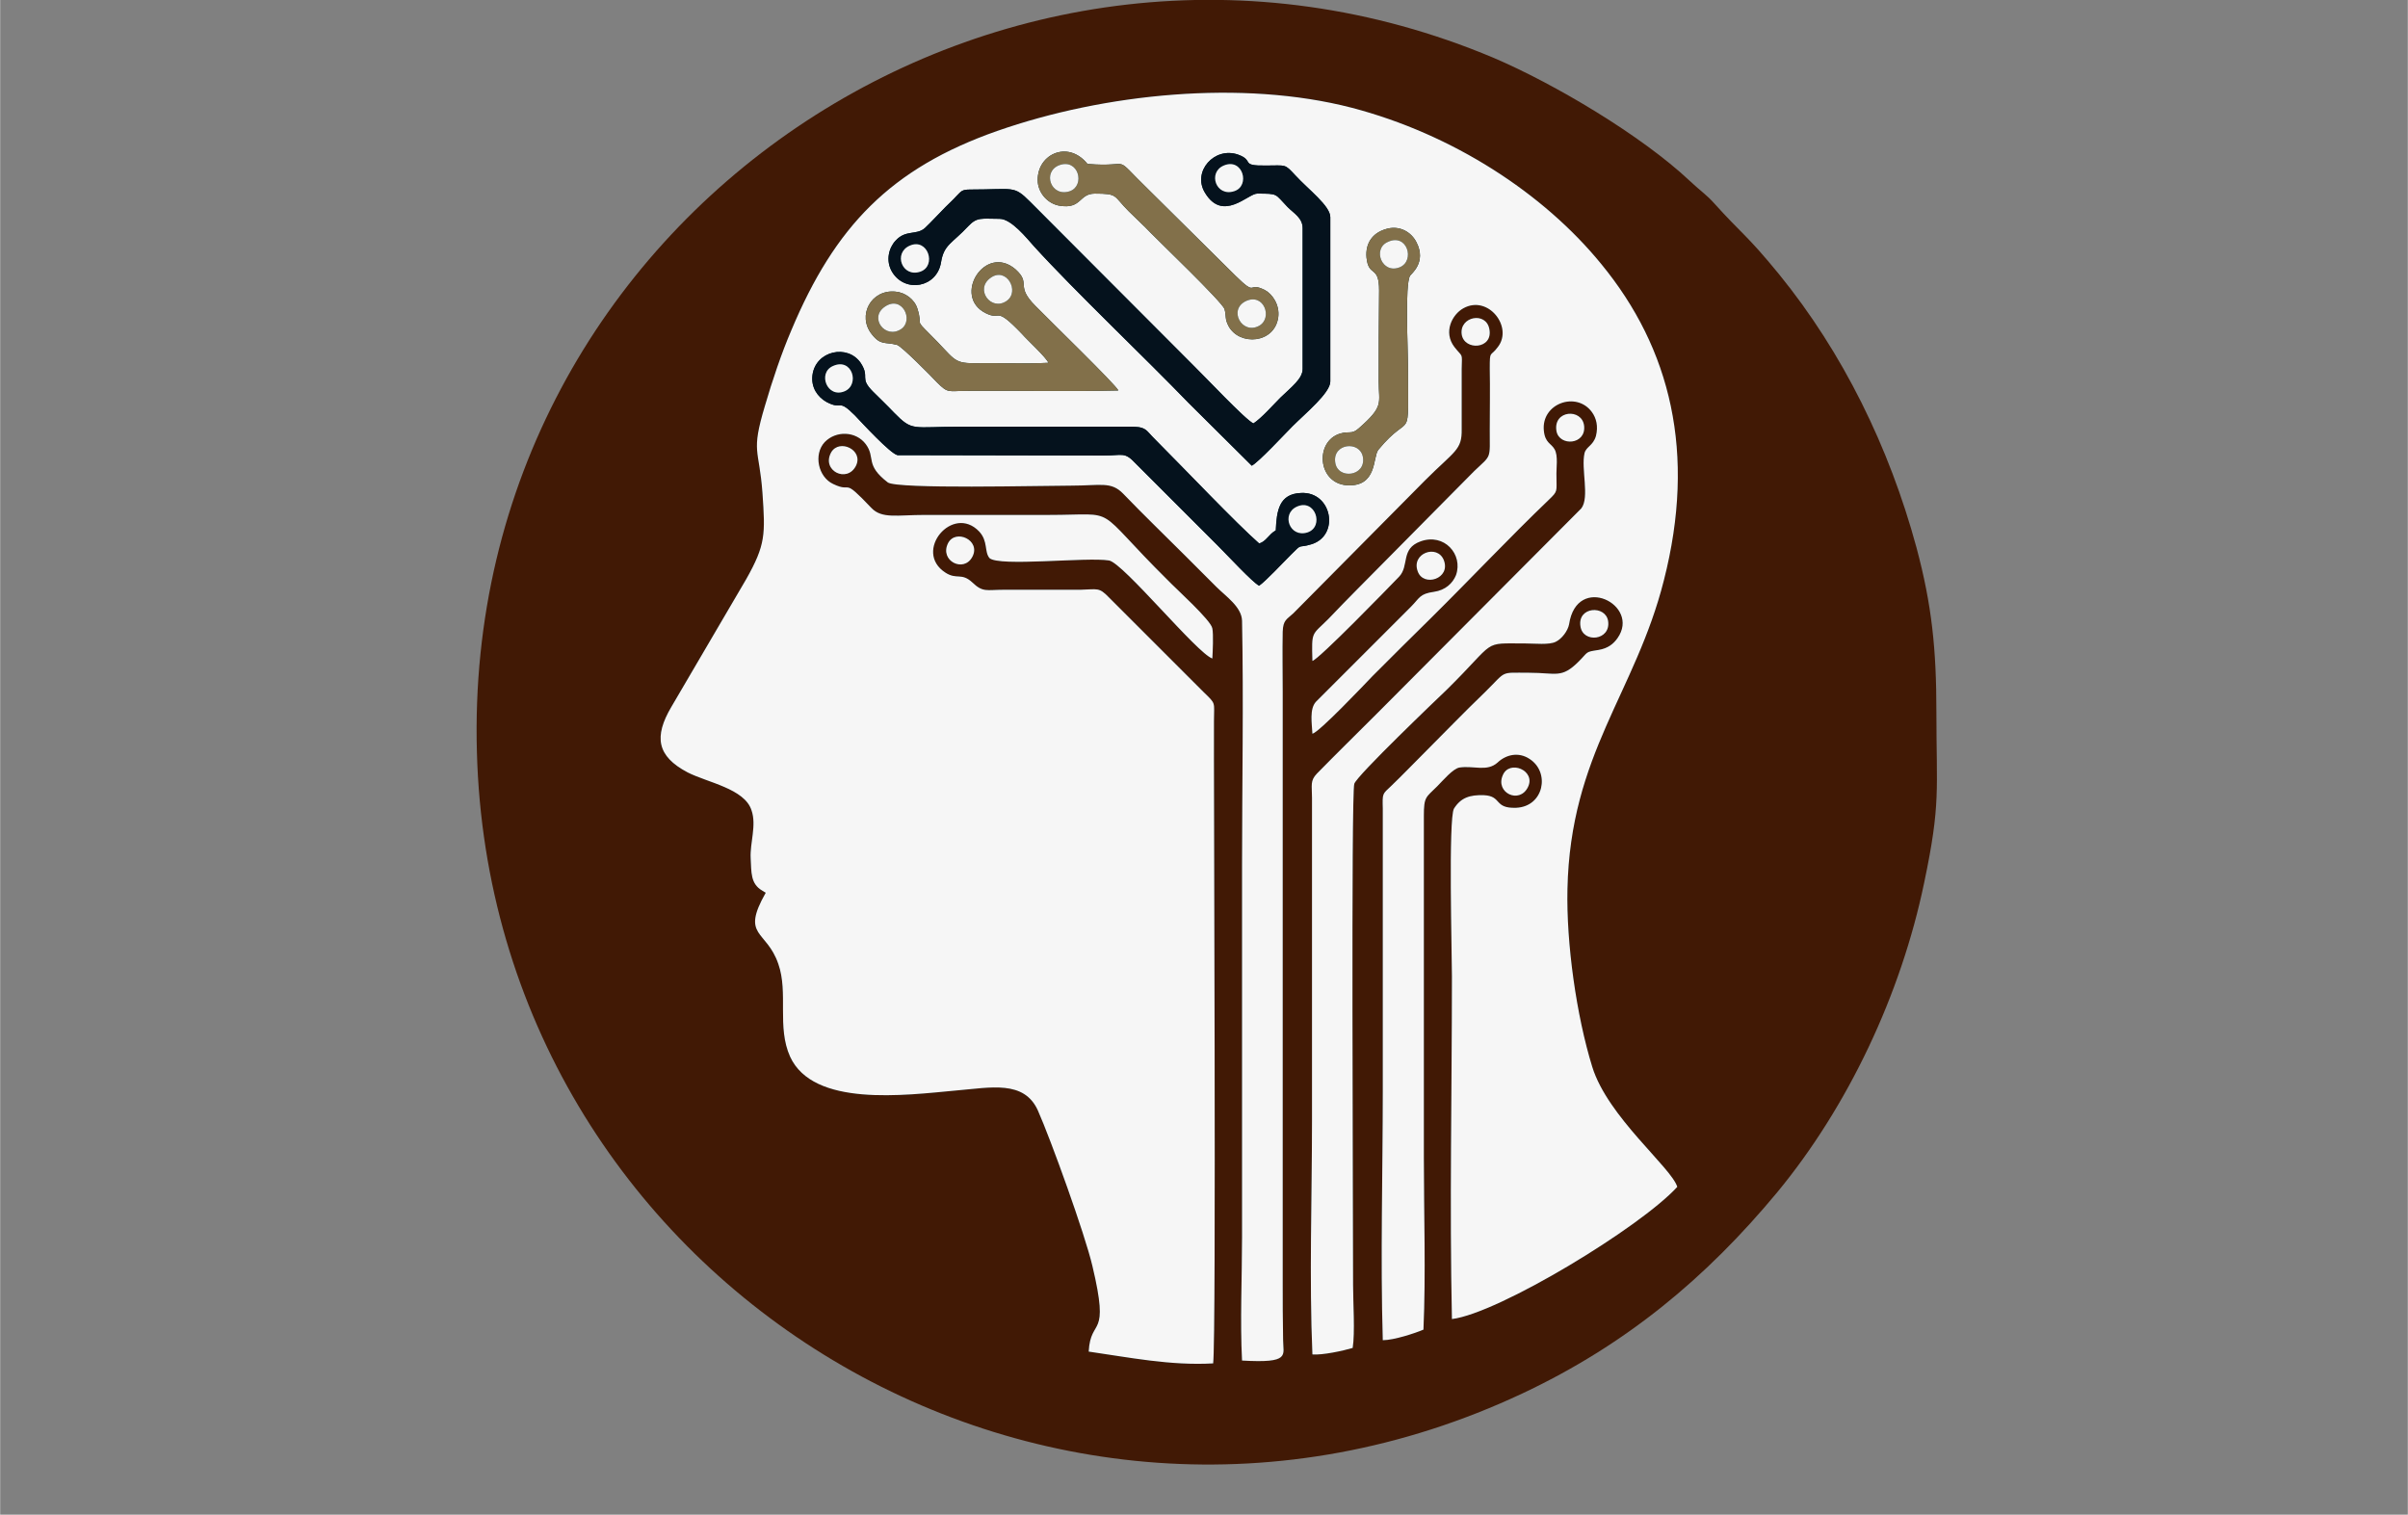 <?xml version="1.0" encoding="UTF-8"?>
<!DOCTYPE svg PUBLIC "-//W3C//DTD SVG 1.0//EN" "http://www.w3.org/TR/2001/REC-SVG-20010904/DTD/svg10.dtd">
<!-- Creator: CorelDRAW X7 -->
<svg xmlns="http://www.w3.org/2000/svg" xml:space="preserve" width="2.332in" height="1.467in" version="1.0" style="shape-rendering:geometricPrecision; text-rendering:geometricPrecision; image-rendering:optimizeQuality; fill-rule:evenodd; clip-rule:evenodd"
viewBox="0 0 5919 3724"
 xmlns:xlink="http://www.w3.org/1999/xlink">
 <rect x="0" y="0" width="5919" height="3724" fill="#808080" stroke="none"/>
 <defs>
  <style type="text/css">
   <![CDATA[
    .fil0 {fill:none}
    .fil2 {fill:#012933}
    .fil4 {fill:#05121D}
    .fil1 {fill:#411905}
    .fil5 {fill:#82704A}
    .fil3 {fill:#F6F6F6}
   ]]>
  </style>
 </defs>
 <g id="Layer_x0020_1">
  <path class="fil0" d="M0 9l5919 0 0 3715 -5919 0 0 -3715z"/>
  <path class="fil1" d="M1172 1849c35,1292 1384,2134 2570,1577 255,-120 452,-284 627,-495 174,-211 304,-486 361,-761 41,-195 30,-226 30,-419 0,-155 -11,-263 -49,-405 -67,-247 -181,-479 -338,-672 -82,-100 -88,-95 -161,-176 -17,-19 -36,-32 -58,-53 -119,-112 -333,-239 -483,-303 -1196,-503 -2536,389 -2499,1707z"/>
  <path class="fil2" d="M3053 3345c-5,-96 0,-205 0,-302l0 -911c0,-200 4,-406 0,-606 -1,-34 -40,-60 -63,-83 -28,-28 -50,-50 -77,-77 -50,-50 -102,-100 -152,-152 -30,-31 -55,-20 -129,-20 -72,0 -428,9 -450,-8 -57,-44 -29,-60 -54,-94 -24,-32 -73,-34 -101,-5 -28,30 -16,86 21,103 50,24 19,-20 94,59 26,27 63,17 131,17 102,0 204,0 305,0 178,0 103,-27 293,161 19,20 106,98 109,118 3,14 1,58 0,74 -37,-12 -219,-235 -254,-241 -54,-9 -271,16 -294,-6 -13,-16 -3,-41 -25,-65 -65,-69 -164,49 -83,101 28,18 39,-1 66,24 26,25 35,18 76,18 63,0 126,0 189,0 43,-1 46,-7 71,19l233 233c30,30 25,23 25,71 -1,110 6,1514 -2,1579 -105,6 -208,-15 -306,-29 5,-87 53,-27 9,-211 -18,-77 -102,-310 -134,-382 -34,-75 -116,-56 -200,-49 -129,12 -352,41 -409,-83 -33,-73 -4,-157 -29,-228 -29,-85 -93,-66 -31,-175l-8 -5c-30,-17 -27,-46 -29,-80 -2,-38 15,-81 2,-118 -17,-53 -108,-68 -157,-93 -76,-40 -83,-88 -40,-161l184 -314c48,-85 47,-110 40,-212 -8,-111 -29,-97 6,-214 18,-62 41,-130 65,-186 107,-255 244,-398 506,-490 263,-92 602,-127 872,-57 248,65 471,210 613,384 171,208 234,465 154,778 -70,277 -230,427 -237,759 -3,133 22,311 61,437 38,123 195,248 209,295 -90,99 -439,311 -554,325 -6,-278 0,-563 0,-842 0,-57 -9,-389 5,-413 17,-27 39,-34 73,-33 46,2 24,33 80,31 68,-3 84,-87 33,-120 -27,-18 -58,-11 -79,8 -26,24 -58,8 -93,13 -16,2 -42,33 -55,46 -28,28 -33,25 -33,73l0 840c0,138 5,286 -1,423 -21,9 -73,26 -100,26 -6,-202 0,-413 0,-615l0 -692c-1,-39 -1,-35 21,-56 25,-24 53,-53 76,-76 56,-56 100,-102 155,-155 54,-53 34,-47 108,-47 67,0 79,15 122,-28 24,-24 15,-23 48,-28 24,-4 37,-15 47,-29 58,-82 -100,-161 -119,-34 -3,16 -18,36 -33,43 -16,8 -52,4 -74,4 -110,0 -68,-10 -194,114 -22,21 -221,211 -227,231 -8,23 -3,1046 -3,1233 0,42 5,117 -1,154 -23,7 -74,18 -99,16 -8,-185 -1,-387 -1,-574l0 -794c0,-32 -5,-42 12,-60 49,-50 96,-96 146,-146l504 -506c21,-27 -1,-98 8,-136 4,-16 21,-18 28,-42 6,-24 1,-44 -10,-59 -38,-52 -125,-21 -118,46 3,30 18,31 26,45 10,16 4,48 5,68 0,37 4,35 -19,57 -94,90 -190,192 -289,290 -50,49 -94,93 -144,143 -22,23 -131,138 -148,142 -1,-24 -8,-61 9,-79l233 -233c22,-22 21,-32 57,-37 28,-4 46,-21 54,-41 18,-51 -29,-104 -87,-83 -50,18 -27,60 -53,87 -27,28 -196,202 -213,207 -2,-75 -2,-62 39,-103 24,-25 49,-51 71,-73l288 -291c43,-41 38,-27 38,-103 0,-49 1,-99 0,-148 0,-48 1,-28 20,-54 38,-49 -24,-129 -85,-95 -27,15 -50,58 -22,95 21,27 19,12 18,54l0 148c1,52 -17,53 -90,126l-324 327c-16,15 -25,16 -26,45 -1,48 0,100 0,148l0 1450c0,48 0,96 1,144 0,37 19,57 -101,50z"/>
  <path class="fil2" d="M3593 822c-6,-44 60,-57 68,-13 10,50 -62,54 -68,13z"/>
  <path class="fil2" d="M3826 1060c-9,-52 63,-57 68,-13 5,47 -61,51 -68,13z"/>
  <path class="fil2" d="M2104 1145c-22,44 -86,12 -61,-33 20,-34 80,-6 61,33z"/>
  <path class="fil2" d="M2390 1369c-21,40 -81,10 -60,-33 18,-37 82,-8 60,33z"/>
  <path class="fil2" d="M3485 1405c-17,-45 48,-68 64,-28 18,46 -50,67 -64,28z"/>
  <path class="fil2" d="M3885 1540c-8,-49 62,-53 68,-13 7,48 -62,55 -68,13z"/>
  <path class="fil2" d="M3756 1935c-21,43 -81,14 -62,-29 16,-39 82,-12 62,29z"/>
  <path class="fil3" d="M3095 1336c17,-4 23,-22 41,-32 2,-48 8,-90 62,-92 76,-4 96,104 26,126 -36,11 -21,-4 -50,25 -21,21 -63,66 -79,77 -17,-9 -76,-73 -102,-99l-202 -202c-27,-29 -32,-19 -78,-19l-507 -1c-18,-4 -86,-78 -105,-98 -43,-43 -29,-11 -70,-33 -21,-12 -38,-35 -34,-66 8,-60 87,-77 119,-29 23,36 -5,35 30,70 18,18 34,33 51,51 47,48 44,35 166,35l408 0c49,-1 44,8 69,32 67,67 200,207 255,255zm-550 -584c36,37 196,192 204,208 -123,3 -249,0 -373,1 -46,0 -45,7 -73,-21 -13,-14 -86,-88 -98,-92 -30,-8 -40,2 -62,-26 -37,-46 -2,-111 58,-105 24,2 47,19 54,42 14,45 -8,24 29,61 63,62 57,73 110,73 60,-1 124,2 183,-1 -5,-13 -52,-56 -65,-71 -69,-72 -49,-31 -89,-51 -83,-41 -2,-172 73,-108 40,36 -2,39 49,90zm921 -74c-13,22 -5,181 -5,220 0,204 10,107 -73,208 -14,18 -2,92 -78,87 -72,-6 -78,-108 -16,-127 24,-7 28,3 46,-13 63,-55 49,-61 49,-115 0,-74 0,-149 1,-224 0,-64 -26,-31 -31,-81 -3,-34 14,-59 45,-69 35,-12 65,6 78,32 25,49 -13,77 -16,82zm-1193 -117c15,-14 36,-37 51,-52 11,-11 19,-18 27,-27 12,-12 13,-16 34,-16 108,0 106,-11 147,30l401 402c26,25 129,135 148,143 20,-13 48,-45 66,-63 28,-27 55,-47 55,-71l0 -346c0,-25 -21,-36 -37,-52 -32,-33 -22,-33 -75,-33 -22,0 -84,71 -128,-2 -32,-52 23,-114 81,-94 42,15 3,28 69,27 50,0 45,-5 72,24 32,35 86,75 86,103l0 404c0,28 -61,78 -93,110 -21,21 -81,86 -100,97l-156 -155c-106,-110 -278,-273 -379,-384 -18,-20 -56,-68 -85,-68 -45,0 -55,-5 -77,18 -40,43 -60,45 -67,89 -10,62 -88,76 -120,24 -17,-28 -8,-60 8,-77 25,-28 51,-13 72,-31zm278 -112c-6,-68 73,-107 122,-46 117,10 55,-29 152,65l212 210c55,54 28,13 72,35 19,10 37,37 33,67 -9,65 -95,71 -122,22 -10,-19 -5,-23 -10,-42 -6,-18 -165,-170 -182,-188 -16,-17 -33,-32 -54,-53 -38,-38 -25,-43 -83,-43 -39,0 -32,38 -85,30 -29,-4 -52,-29 -55,-57zm502 2896c120,7 101,-13 101,-50 -1,-48 -1,-96 -1,-144l0 -1450c0,-48 -1,-100 0,-148 1,-29 10,-30 26,-45l324 -327c73,-73 91,-74 90,-126l0 -148c1,-42 3,-27 -18,-54 -28,-37 -5,-80 22,-95 61,-34 123,46 85,95 -19,26 -20,6 -20,54 1,49 0,99 0,148 0,76 5,62 -38,103l-288 291c-22,22 -47,48 -71,73 -41,41 -41,28 -39,103 17,-5 186,-179 213,-207 26,-27 3,-69 53,-87 58,-21 105,32 87,83 -8,20 -26,37 -54,41 -36,5 -35,15 -57,37l-233 233c-17,18 -10,55 -9,79 17,-4 126,-119 148,-142 50,-50 94,-94 144,-143 99,-98 195,-200 289,-290 23,-22 19,-20 19,-57 -1,-20 5,-52 -5,-68 -8,-14 -23,-15 -26,-45 -7,-67 80,-98 118,-46 11,15 16,35 10,59 -7,24 -24,26 -28,42 -9,38 13,109 -8,136l-504 506c-50,50 -97,96 -146,146 -17,18 -12,28 -12,60l0 794c0,187 -7,389 1,574 25,2 76,-9 99,-16 6,-37 1,-112 1,-154 0,-187 -5,-1210 3,-1233 6,-20 205,-210 227,-231 126,-124 84,-114 194,-114 22,0 58,4 74,-4 15,-7 30,-27 33,-43 19,-127 177,-48 119,34 -10,14 -23,25 -47,29 -33,5 -24,4 -48,28 -43,43 -55,28 -122,28 -74,0 -54,-6 -108,47 -55,53 -99,99 -155,155 -23,23 -51,52 -76,76 -22,21 -22,17 -21,56l0 692c0,202 -6,413 0,615 27,0 79,-17 100,-26 6,-137 1,-285 1,-423l0 -840c0,-48 5,-45 33,-73 13,-13 39,-44 55,-46 35,-5 67,11 93,-12 21,-20 52,-27 79,-9 51,33 35,117 -33,120 -56,2 -34,-29 -80,-31 -34,-1 -56,6 -73,33 -14,24 -5,356 -5,413 0,279 -6,564 0,842 115,-14 464,-226 554,-325 -14,-47 -171,-172 -209,-295 -39,-126 -64,-304 -61,-437 7,-332 167,-482 237,-759 80,-313 17,-570 -154,-778 -142,-174 -365,-319 -613,-384 -270,-70 -609,-35 -872,57 -262,92 -399,235 -506,490 -24,56 -47,124 -65,186 -35,117 -14,103 -6,214 7,102 8,127 -40,212l-184 314c-43,73 -36,121 40,161 49,25 140,40 157,93 13,37 -4,80 -2,118 2,34 -1,63 29,80l8 5c-62,109 2,90 31,175 25,71 -4,155 29,228 57,124 280,95 409,83 84,-7 166,-26 200,49 32,72 116,305 134,382 44,184 -4,124 -9,211 98,14 201,35 306,29 8,-65 1,-1469 2,-1579 0,-48 6,-41 -25,-71l-233 -233c-25,-26 -28,-20 -71,-19 -63,0 -126,0 -189,0 -41,0 -50,7 -76,-18 -27,-25 -38,-6 -66,-24 -81,-52 18,-170 83,-101 22,24 12,49 25,65 23,22 240,-3 294,6 35,6 217,229 254,241 1,-16 3,-60 0,-74 -3,-20 -90,-98 -109,-118 -190,-188 -115,-161 -293,-161 -101,0 -203,0 -305,0 -68,0 -105,10 -131,-17 -75,-79 -44,-35 -94,-59 -37,-17 -49,-73 -21,-103 28,-29 77,-27 101,5 25,34 -3,50 54,94 22,17 378,8 450,8 74,0 99,-11 129,20 50,52 102,102 152,152 27,27 49,49 77,77 23,23 62,49 63,83 4,200 0,406 0,606l0 911c0,97 -5,206 0,302z"/>
  <path class="fil4" d="M2236 604c45,-20 67,50 26,64 -45,15 -67,-46 -26,-64zm772 -197c47,-20 66,50 26,63 -45,15 -66,-46 -26,-63zm82 69c53,0 43,0 75,33 16,16 37,27 37,52l0 346c0,24 -27,44 -55,71 -18,18 -46,50 -66,63 -19,-8 -122,-118 -148,-143l-401 -402c-41,-41 -39,-30 -147,-30 -21,0 -22,4 -34,16 -8,9 -16,16 -27,27 -15,15 -36,38 -51,52 -21,18 -47,3 -72,31 -16,17 -25,49 -8,77 32,52 110,38 120,-24 7,-44 27,-46 67,-89 22,-23 32,-18 77,-18 29,0 67,48 85,68 101,111 273,274 379,384l156 155c19,-11 79,-76 100,-97 32,-32 93,-82 93,-110l0 -404c0,-28 -54,-68 -86,-103 -27,-29 -22,-24 -72,-24 -66,1 -27,-12 -69,-27 -58,-20 -113,42 -81,94 44,73 106,2 128,2z"/>
  <path class="fil4" d="M3187 1246c46,-22 69,49 27,63 -44,14 -65,-45 -27,-63zm-1140 -346c48,-22 67,46 29,62 -43,18 -67,-45 -29,-62zm-16 88c41,22 27,-10 70,33 19,20 87,94 105,98l507 1c46,0 51,-10 78,19l202 202c26,26 85,90 102,99 16,-11 58,-56 79,-77 29,-29 14,-14 50,-25 70,-22 50,-130 -26,-126 -54,2 -60,44 -62,92 -18,10 -24,28 -41,32 -55,-48 -188,-188 -255,-255 -25,-24 -20,-33 -69,-32l-408 0c-122,0 -119,13 -166,-35 -17,-18 -33,-33 -51,-51 -35,-35 -7,-34 -30,-70 -32,-48 -111,-31 -119,29 -4,31 13,54 34,66z"/>
  <path class="fil5" d="M2175 754c42,-29 72,33 40,55 -39,26 -80,-28 -40,-55zm260 -71c39,-28 73,34 39,57 -38,26 -79,-29 -39,-57zm142 209c-59,3 -123,0 -183,1 -53,0 -47,-11 -110,-73 -37,-37 -15,-16 -29,-61 -7,-23 -30,-40 -54,-42 -60,-6 -95,59 -58,105 22,28 32,18 62,26 12,4 85,78 98,92 28,28 27,21 73,21 124,-1 250,2 373,-1 -8,-16 -168,-171 -204,-208 -51,-51 -9,-54 -49,-90 -75,-64 -156,67 -73,108 40,20 20,-21 89,51 13,15 60,58 65,71z"/>
  <path class="fil5" d="M3063 740c44,-20 66,42 32,61 -42,23 -77,-40 -32,-61zm-459 -334c47,-17 64,50 26,64 -47,16 -69,-48 -26,-64zm87 70c58,0 45,5 83,43 21,21 38,36 54,53 17,18 176,170 182,188 5,19 0,23 10,42 27,49 113,43 122,-22 4,-30 -14,-57 -33,-67 -44,-22 -17,19 -72,-35l-212 -210c-97,-94 -35,-55 -152,-65 -49,-61 -128,-22 -122,46 3,28 26,53 55,57 53,8 46,-30 85,-30z"/>
  <path class="fil5" d="M3282 1136c-6,-46 60,-53 68,-13 9,49 -63,57 -68,13zm129 -541c48,-23 68,46 30,62 -44,18 -68,-45 -30,-62zm-7 -31c-31,10 -48,35 -45,69 5,50 31,17 31,81 -1,75 -1,150 -1,224 0,54 14,60 -49,115 -18,16 -22,6 -46,13 -62,19 -56,121 16,127 76,5 64,-69 78,-87 83,-101 73,-4 73,-208 0,-39 -8,-198 5,-220 3,-5 41,-33 16,-82 -13,-26 -43,-44 -78,-32z"/>
  <path class="fil3" d="M2435 683c-40,28 1,83 39,57 34,-23 0,-85 -39,-57z"/>
  <path class="fil3" d="M2104 1145c19,-39 -41,-67 -61,-33 -25,45 39,77 61,33z"/>
  <path class="fil3" d="M2604 406c-43,16 -21,80 26,64 38,-14 21,-81 -26,-64z"/>
  <path class="fil3" d="M3411 595c-38,17 -14,80 30,62 38,-16 18,-85 -30,-62z"/>
  <path class="fil3" d="M3485 1405c14,39 82,18 64,-28 -16,-40 -81,-17 -64,28z"/>
  <path class="fil3" d="M3826 1060c7,38 73,34 68,-13 -5,-44 -77,-39 -68,13z"/>
  <path class="fil3" d="M2236 604c-41,18 -19,79 26,64 41,-14 19,-84 -26,-64z"/>
  <path class="fil3" d="M3756 1935c20,-41 -46,-68 -62,-29 -19,43 41,72 62,29z"/>
  <path class="fil3" d="M3187 1246c-38,18 -17,77 27,63 42,-14 19,-85 -27,-63z"/>
  <path class="fil3" d="M3008 407c-40,17 -19,78 26,63 40,-13 21,-83 -26,-63z"/>
  <path class="fil3" d="M3282 1136c5,44 77,36 68,-13 -8,-40 -74,-33 -68,13z"/>
  <path class="fil3" d="M2047 900c-38,17 -14,80 29,62 38,-16 19,-84 -29,-62z"/>
  <path class="fil3" d="M3885 1540c6,42 75,35 68,-13 -6,-40 -76,-36 -68,13z"/>
  <path class="fil3" d="M3593 822c6,41 78,37 68,-13 -8,-44 -74,-31 -68,13z"/>
  <path class="fil3" d="M3063 740c-45,21 -10,84 32,61 34,-19 12,-81 -32,-61z"/>
  <path class="fil3" d="M2175 754c-40,27 1,81 40,55 32,-22 2,-84 -40,-55z"/>
  <path class="fil3" d="M2390 1369c22,-41 -42,-70 -60,-33 -21,43 39,73 60,33z"/>
 </g>
</svg>
